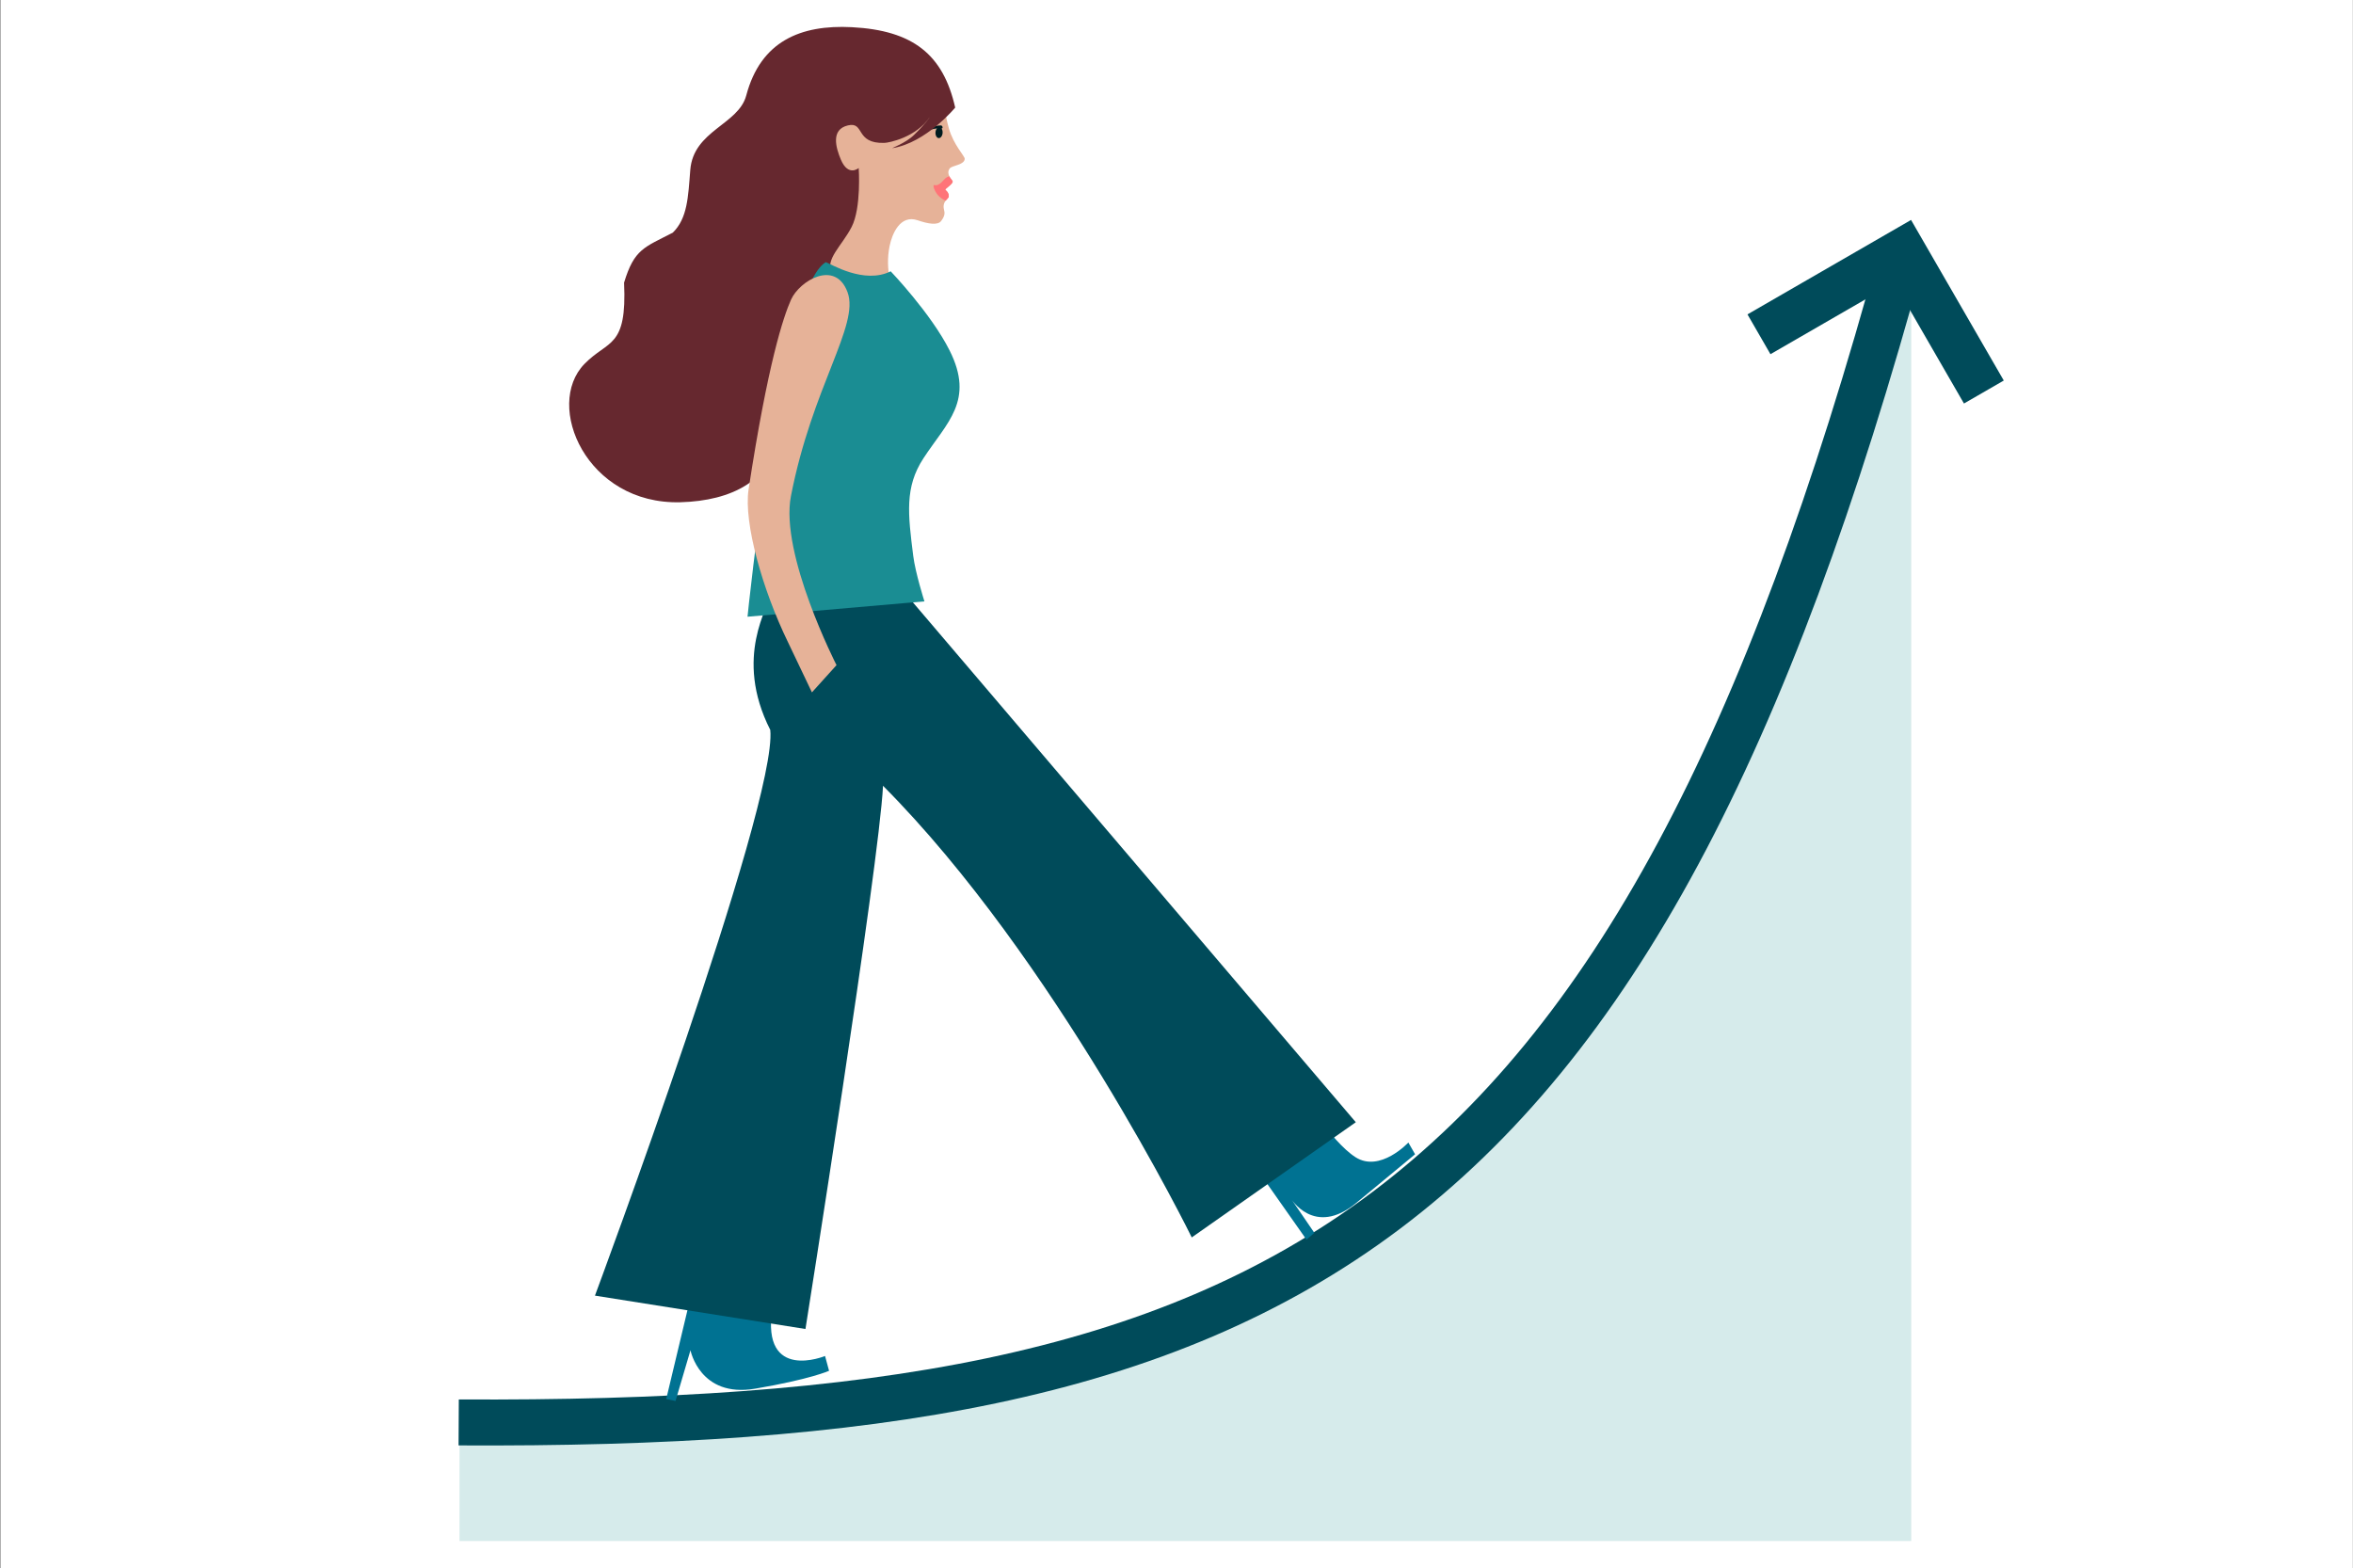 <svg width="5001" height="3333" viewBox="0 0 5001 3333" fill="none" xmlns="http://www.w3.org/2000/svg">
<rect x="0" y="0" width="5001" height="3333" fill="#333333" stroke="none"/>
<g clip-path="url(#clip0_2176_3721)">
<rect width="5000" height="3333" transform="translate(0.768)" fill="white"/>
<mask id="mask0_2176_3721" style="mask-type:alpha" maskUnits="userSpaceOnUse" x="974" y="625" width="3088" height="2651">
<path d="M4061.92 3275.38H974.881L974.881 3046.28C2678.5 3046.28 3534.73 2506.71 4061.92 625.721V3275.38Z" fill="#004B5A"/>
</mask>
<g mask="url(#mask0_2176_3721)">
<rect x="976.652" y="-502.487" width="3156.03" height="4440.38" fill="#D6EBEB"/>
</g>
<path d="M974.883 3023.28C2713.03 3032.44 3470.2 2642.4 4043.82 534.193" stroke="#004B5A" stroke-width="97.693"/>
<path d="M4216.45 833.202L4043.82 534.2L3738.45 710.504" stroke="#004B5A" stroke-width="97.693"/>
<path d="M1498.54 2627.94L1415.95 2973.61L1435.73 2977.69L1467.52 2869.85C1467.52 2869.85 1487.32 2971.47 1604.73 2951.57C1722.13 2931.67 1762.08 2913.53 1762.08 2913.53L1753.52 2882.07C1753.52 2882.07 1617.95 2938.04 1641.29 2782.25C1658.51 2667.26 1678.27 2667.99 1678.27 2667.99L1498.54 2627.94Z" fill="#007292"/>
<path d="M2625.62 2419.93L2776.8 2634.85L2793.47 2620.25L2742.64 2545.95C2742.64 2545.95 2792.79 2631.09 2882.97 2556.44C2973.12 2481.8 3007.56 2453.33 3007.56 2453.33L2993.31 2428.36C2993.31 2428.36 2933.14 2492.99 2880.87 2459.49C2828.6 2425.99 2761.06 2316.09 2761.06 2316.09L2625.62 2419.93Z" fill="#007292"/>
<path d="M1885.32 1215.79L1637.71 1262.6C1635.78 1287.63 1557.99 1395.43 1637.09 1551.36C1653.36 1708.73 1264.5 2753.76 1264.5 2753.76L1711.9 2824.68C1711.9 2824.68 1868.39 1839.62 1876.76 1670.15C2242.68 2038.12 2532.92 2630.04 2532.92 2630.04L2881.59 2385.21L1885.32 1215.79Z" fill="#004B5A"/>
<path d="M2018.8 357.717C2009.76 369.593 2022.4 380.708 2024.68 384.909C2026.96 389.11 2011.96 399.477 2009.65 402.055C2007.35 404.613 2016.57 405.586 2016.45 417.257C2016.39 422.826 2007.3 424.91 2005.65 436.259C2004.01 447.607 2013.53 452.217 2000.39 469.617C1993.07 479.324 1972.52 475.825 1950.65 468.263C1913.32 455.34 1896.02 496.942 1890.75 522.762C1879.89 575.866 1898.94 616.077 1894.26 615.843L1755.04 603.115C1750.58 602.869 1747.16 599.097 1747.34 594.639L1756.21 391.853C1756.46 386.188 1762.31 382.511 1767.56 384.752C1767.7 384.819 1767.86 384.886 1768 384.953C1775.82 388.333 1782.91 378.924 1777.5 372.335C1775.42 369.801 1773.77 367.754 1772.66 366.34C1771.52 364.885 1770.89 363.08 1770.92 361.217L1772.54 187.518C1772.57 183.402 1775.71 179.953 1779.8 179.509L1996.32 173.874C2001.93 173.282 2015.7 192.017 2014.31 197.497C2008.39 220.999 2005.17 231.818 2016.58 272.446C2026.56 307.941 2050.45 331.677 2050.39 337.41C2050.27 350.535 2023.32 351.779 2018.8 357.717Z" fill="#E6B298"/>
<mask id="mask1_2176_3721" style="mask-type:luminance" maskUnits="userSpaceOnUse" x="1747" y="173" width="304" height="443">
<path d="M2018.8 357.717C2009.76 369.593 2022.4 380.708 2024.68 384.909C2026.96 389.11 2011.96 399.477 2009.65 402.055C2007.34 404.613 2016.57 405.586 2016.45 417.257C2016.39 422.826 2007.3 424.91 2005.65 436.259C2004.01 447.607 2013.52 452.217 2000.39 469.617C1993.07 479.324 1972.51 475.825 1950.65 468.263C1913.31 455.34 1896.02 496.942 1890.75 522.762C1879.89 575.866 1898.94 616.077 1894.25 615.843L1755.03 603.115C1750.58 602.869 1747.15 599.097 1747.34 594.639L1756.21 391.853C1756.46 386.188 1762.31 382.511 1767.55 384.752C1767.7 384.819 1767.86 384.886 1768 384.953C1775.82 388.333 1782.9 378.924 1777.49 372.335C1775.42 369.801 1773.77 367.754 1772.65 366.34C1771.52 364.885 1770.89 363.08 1770.92 361.217L1772.54 187.518C1772.57 183.402 1775.71 179.953 1779.8 179.509L1996.31 173.874C2001.93 173.282 2015.7 192.017 2014.31 197.497C2008.39 220.999 2005.17 231.818 2016.58 272.446C2026.56 307.941 2050.45 331.677 2050.39 337.41C2050.27 350.535 2023.31 351.779 2018.8 357.717Z" fill="white"/>
</mask>
<g mask="url(#mask1_2176_3721)">
<path d="M2038.01 384.006C2038.01 384.006 2034.03 436.481 2010.32 426.762C1986.61 417.064 1981.05 391.604 1985.54 393.244C1991.3 395.36 1998.61 390.938 2004.56 383.844C2016.37 369.754 2023.45 376.446 2023.45 376.446L2038.01 384.006Z" fill="#FF7478"/>
</g>
<path d="M2003.39 282.396C2003.79 275.976 2000.73 270.558 1996.54 270.295C1992.35 270.031 1988.63 275.023 1988.23 281.443C1987.83 287.863 1990.89 293.281 1995.08 293.544C1999.26 293.807 2002.99 288.816 2003.39 282.396Z" fill="#001B1F"/>
<path d="M2003.19 270.009C2003.91 271.817 2002.14 273.677 2000.26 273.404C1995.74 272.726 1987.89 272.458 1977.69 275.627C1961.16 280.756 1955.04 282.989 1955.04 282.989C1955.04 282.989 1955.2 282.401 1967.58 275.543C1981.67 267.703 1994 266.701 1999.26 266.587C2002.81 266.512 2003.19 270.029 2003.19 270.009Z" fill="#001B1F"/>
<path d="M1242.16 773.537C1156.28 861.74 1246.52 1072.94 1446.19 1067.48C1555.74 1064.5 1639.72 1020.88 1656.04 924.284C1669.51 844.627 1678.25 813.711 1720.32 775.743C1778.47 723.248 1781.92 611.332 1767.6 581.126C1753.16 550.609 1788.81 523.466 1810 482.417C1831.01 441.648 1825.06 357.08 1825.06 357.08C1825.06 357.08 1802.86 376.605 1787.04 338.97C1776.53 313.963 1765.35 275.291 1802.01 266.558C1838.66 257.846 1816.46 305.74 1879.76 303.701C1889.44 303.38 1947 292.096 1975.93 248.914C1975.04 250.254 1970.51 259.325 1942.82 286.658C1924.78 304.472 1892.54 315.579 1896.95 314.86C1968.82 303.2 2030.15 228.659 2030.15 228.659C2004.55 115.308 1939.99 64.578 1810.59 57.781C1701.47 52.055 1616.63 87.696 1586.09 202.817C1569.52 265.216 1473.74 277.104 1467.09 361.292C1462.53 419.051 1461.18 463.716 1430.01 494.444C1369.29 525.972 1348.06 529.003 1326.4 600.739C1332.88 741.062 1292.67 721.684 1242.16 773.537Z" fill="#66282F"/>
<path d="M1893.04 576.645C1893.04 576.645 1978.62 666.036 2018.25 744.856C2071.94 851.639 2012.53 897.717 1962.58 974.171C1922.47 1035.58 1929.82 1092.73 1940.96 1181.47C1945.53 1217.79 1964.76 1278.2 1964.76 1278.2L1588.76 1310.81C1588.76 1310.81 1658.45 615.439 1755.05 557.186C1765.67 560.727 1836.44 604.946 1893.04 576.645Z" fill="#1A8D93"/>
<path d="M1681.2 636.987C1665.29 672.545 1632.04 771.343 1591.01 1040.22C1580.05 1111.94 1621.6 1255.46 1674.09 1363.5C1686.95 1389.98 1725.66 1471.58 1725.66 1471.58L1777.92 1413.7C1777.92 1413.7 1657.14 1177.62 1681.03 1054.51C1726.33 821.146 1827.29 691.171 1801.35 621.07C1775.41 550.969 1699.25 596.653 1681.2 636.987Z" fill="#E6B298"/>
</g>
<defs>
<clipPath id="clip0_2176_3721">
<rect width="5000" height="3333" fill="white" transform="translate(0.768)"/>
</clipPath>
</defs>
</svg>
